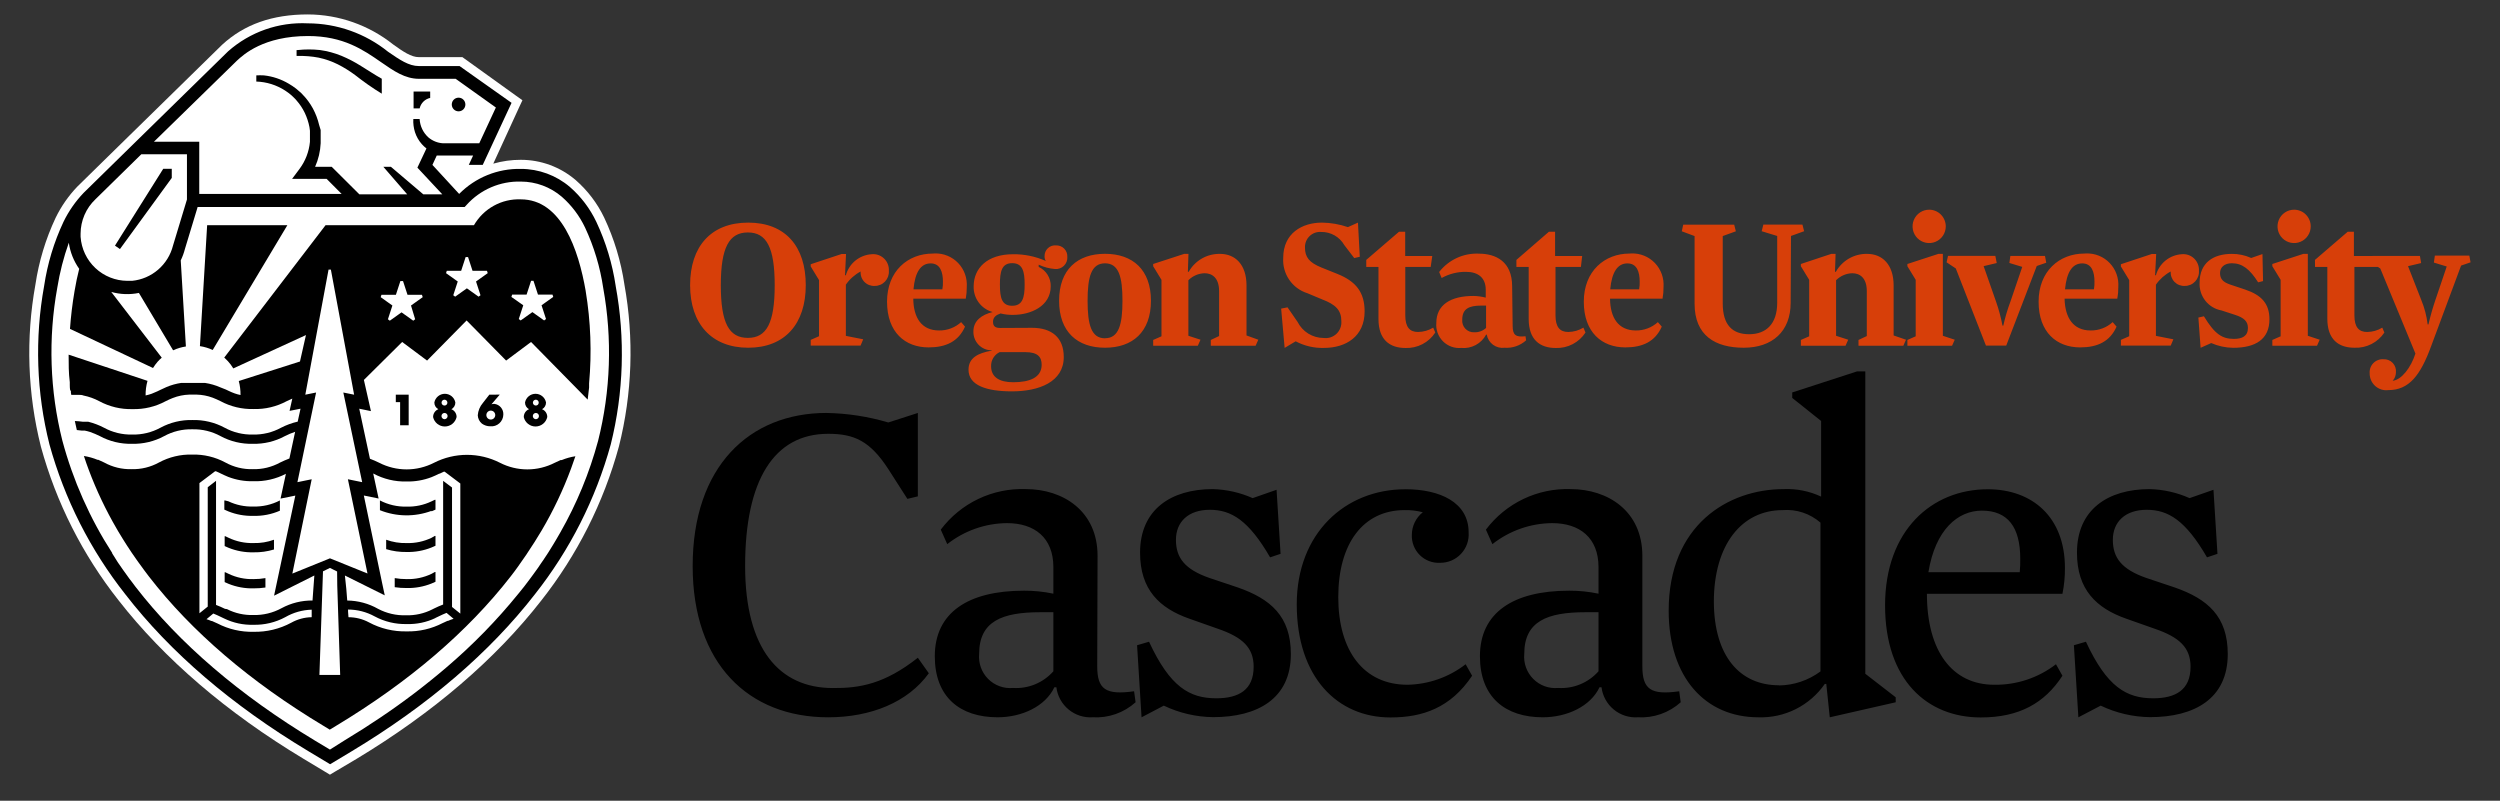 <svg fill="none" height="90" viewBox="0 0 281 90" width="281" xmlns="http://www.w3.org/2000/svg"><rect x="0" y="0" width="281" height="90" fill="#333333" stroke="none"/><path d="m208.727 41.746-7.279 2.364v.619l3.246 2.587v8.502c-1.312-.615-2.753-.904-4.2-.842-6.272 0-12.935 4.05-12.935 13.669 0 7.537 4.145 11.98 10.081 11.98 1.457.05 2.904-.267 4.208-.922 1.304-.655 2.424-1.627 3.259-2.828h.168l.391 3.75 7.411-1.688v-.562l-3.417-2.644v-33.984zm-115.827 4.669c-8.671 0-15.054 6.02-15.044 17.223 0 10.969 6.271 16.987 15.23 16.987 4.779 0 8.961-1.687 11.313-4.949l-1.233-1.745c-3.733 2.944-6.533 3.432-9.557 3.404-5.992 0-9.857-4.351-9.857-13.726 0-9.619 3.229-14.85 9.333-14.85 2.912 0 4.706.787 6.778 3.994l2.127 3.32 1.176-.282v-9.375l-3.323 1.069c-2.256-.669-4.591-1.028-6.943-1.069zm22.4 8.56c-1.84-.069-3.67.31-5.334 1.103-1.664.793-3.112 1.978-4.223 3.453l.727 1.631c1.918-1.512 4.282-2.343 6.721-2.362 3.08 0 5.208 1.631 5.208 4.949v2.981c-1.087-.229-2.194-.342-3.305-.337-6.291 0-10.024 2.474-10.024 7.368 0 4.612 2.857 6.863 7.057 6.863 2.744 0 5.376-1.237 6.384-3.375h.224c.124.981.616 1.876 1.377 2.503.76.627 1.73.939 2.712.871.874.052 1.749-.071 2.576-.361.826-.29 1.588-.741 2.24-1.328l-.17-1.236c-3.21.45-4.143-.225-4.143-2.812l.038-12.412c0-5.025-3.865-7.5-8.065-7.5zm21.019 0c-4.704 0-8.176 2.305-8.176 7.143 0 4.162 2.183 6.244 5.543 7.425l3.192 1.126c2.8.956 4.032 2.136 4.032 4.274 0 2.606-1.68 3.545-4.2 3.545-3.024 0-5.207-1.295-7.559-6.357l-1.344.394.503 8.101 2.501-1.313c1.734.83 3.626 1.272 5.546 1.295 5.002 0 8.735-2.082 8.735-7.088 0-4.237-2.258-6.206-5.992-7.5l-3.192-1.069c-2.725-.956-3.733-2.249-3.733-4.274s1.4-3.377 3.808-3.377 4.368 1.182 6.776 5.345l1.176-.394-.449-7.2-2.687.938c-1.413-.629-2.935-.973-4.48-1.013zm40.217 0c-1.834-.062-3.656.319-5.313 1.112-1.656.793-3.099 1.974-4.206 3.444l.727 1.631c1.919-1.512 4.282-2.343 6.721-2.362 3.08 0 5.208 1.631 5.208 4.949v2.981c-1.086-.229-2.194-.342-3.305-.337-6.29 0-10.024 2.474-10.024 7.368 0 4.612 2.857 6.863 7.057 6.863 2.744 0 5.376-1.237 6.384-3.375h.224c.124.981.617 1.876 1.377 2.503s1.73.939 2.712.871c.874.051 1.749-.071 2.575-.361.826-.29 1.587-.741 2.239-1.327l-.168-1.236c-3.21.45-4.143-.225-4.143-2.812v-12.412c0-5.025-3.865-7.5-8.065-7.5zm65.091 0c-4.704 0-8.176 2.305-8.176 7.143 0 4.162 2.183 6.244 5.543 7.425l3.192 1.126c2.8.956 4.032 2.136 4.032 4.274 0 2.606-1.68 3.545-4.2 3.545-3.024 0-5.207-1.295-7.559-6.357l-1.353.394.503 8.101 2.51-1.313c1.734.83 3.626 1.271 5.546 1.295 5.002 0 8.735-2.082 8.735-7.088 0-4.237-2.258-6.206-5.992-7.5l-3.192-1.069c-2.725-.956-3.733-2.249-3.733-4.274s1.4-3.377 3.808-3.377 4.368 1.182 6.776 5.345l1.176-.394-.449-7.2-2.687.938c-1.413-.629-2.935-.973-4.48-1.013zm-83.664.018c-6.776 0-12.208 4.951-12.208 12.938 0 8.213 4.592 12.711 10.528 12.711 3.64 0 6.775-1.087 9.183-4.688l-.727-1.293c-1.875 1.452-4.166 2.26-6.533 2.305-4.928 0-7.784-3.806-7.784-9.844s2.8-9.787 7.467-9.787c.686-.013 1.37.069 2.034.243-.381.302-.69.686-.903 1.124s-.326.919-.329 1.406c-.018.423.052.846.207 1.24s.391.751.691 1.048c.301.297.661.527 1.056.676.395.149.816.212 1.238.187.439.002.874-.086 1.277-.261.403-.174.766-.431 1.066-.753s.53-.703.676-1.119.205-.858.172-1.298c0-3.375-3.247-4.839-7.111-4.839zm65.454 0c-6.272 0-11.535 4.612-11.535 13.05s4.76 12.599 10.752 12.599c4.312 0 7.168-1.594 9.184-4.688l-.727-1.293c-1.991 1.532-4.438 2.344-6.946 2.305-4.704 0-7.559-3.769-7.559-10.219h15.232c.196-.962.29-1.942.28-2.924 0-5.681-3.641-8.831-8.681-8.831zm-23.052 2.344c.766-.061 1.538.031 2.268.273.731.241 1.406.627 1.987 1.133v16.725c-1.353 1.004-2.986 1.555-4.667 1.575v-.018c-4.387 0-7.289-3.263-7.317-9.375 0-6.431 3.137-10.313 7.729-10.313zm22.4.057c2.912 0 4.311 1.856 4.311 5.4.009.507-.01 1.013-.056 1.518h-10.267c.784-4.781 3.305-6.918 6.012-6.918zm-105.822 11.419h1.457v6.638c-.565.638-1.267 1.138-2.053 1.463-.785.325-1.634.466-2.482.412-.512.048-1.029-.019-1.512-.194-.484-.175-.923-.456-1.286-.821-.364-.365-.643-.806-.818-1.292-.174-.486-.24-1.004-.193-1.518 0-3.675 2.575-4.688 6.887-4.688zm61.274 0h1.456v6.638c-.565.638-1.267 1.138-2.053 1.463-.786.325-1.636.466-2.484.412-.512.048-1.028-.019-1.512-.194-.483-.175-.922-.456-1.286-.821-.363-.365-.642-.806-.817-1.292-.175-.486-.24-1.004-.193-1.518 0-3.675 2.577-4.688 6.889-4.688z" fill="#000"/><path d="m216.837 23.57c-.369 0-.73.11-1.037.316s-.546.499-.687.842-.178.72-.106 1.083.249.698.511.96c.261.262.593.441.955.513.362.072.738.035 1.079-.107s.632-.382.838-.691c.205-.308.314-.671.314-1.042 0-.497-.197-.974-.547-1.326s-.824-.549-1.32-.549zm41.021 0c-.369 0-.73.11-1.037.316s-.546.499-.687.842-.178.72-.106 1.083.249.698.51.96c.262.262.594.441.956.513.362.072.738.035 1.079-.107s.632-.382.837-.691c.206-.308.315-.671.315-1.042 0-.497-.197-.974-.547-1.326s-.825-.549-1.32-.549zm-173.758 1.452c-4.181 0-6.533 2.681-6.533 7.031s2.417 7.031 6.533 7.031 6.468-2.681 6.468-7.031-2.286-7.031-6.468-7.031zm64.484 0c-2.231 0-4.35 1.201-4.35 3.957-.058.872.177 1.738.668 2.459s1.209 1.255 2.039 1.516l1.661.694c1.521.581 2.166 1.208 2.166 2.455.019.263-.021.527-.117.773-.095.246-.244.467-.435.647-.192.181-.421.316-.671.396-.25.08-.515.103-.775.068-.605-.001-1.197-.17-1.713-.487-.515-.318-.933-.772-1.208-1.313l-1.13-1.641-.718.141.392 4.417 1.241-.742c.979.521 2.076.777 3.183.742 2.464 0 4.565-1.285 4.565-4.098 0-2.128-.943-3.384-3.108-4.237l-1.729-.694c-1.381-.553-1.866-1.172-1.866-2.241-.01-.24.031-.479.12-.702s.224-.424.396-.591c.172-.166.377-.294.602-.375s.465-.113.703-.094c.526-.01 1.045.123 1.503.383.458.261.838.64 1.1 1.098l1.112 1.452.625-.141-.206-3.843-1.13.507c-.94-.324-1.926-.495-2.92-.507zm49.616.225-.188.742 1.746.533v7.5c0 2.438-1.289 3.545-3.155 3.545-1.867 0-2.968-1.014-2.968-3.47v-7.564l1.475-.535-.186-.742h-5.731l-.159.742 1.437.535v7.603c0 3.581 2.325 4.949 5.527 4.949 3.201 0 5.272-1.827 5.272-5.043l.038-7.52 1.475-.533-.188-.742zm-40.947.797-3.685 3.17v.787h1.372v5.85c0 2.325 1.251 3.263 3.043 3.263.658.023 1.312-.124 1.897-.428s1.082-.754 1.444-1.308l-.233-.553c-.515.316-1.105.485-1.708.489-.924 0-1.429-.534-1.429-1.875v-5.438h2.856l.177-1.228h-3.043v-2.728zm16.848 0-3.658 3.17v.787h1.381v5.85c0 2.325 1.251 3.263 3.043 3.263.658.023 1.312-.124 1.897-.428s1.083-.754 1.444-1.308l-.233-.553c-.515.316-1.105.485-1.708.489-.924 0-1.429-.534-1.429-1.875v-5.438h2.856l.141-1.228h-3.043v-2.728zm89.786 0-3.686 3.17.009.787h1.382v5.823c0 2.325 1.25 3.261 3.042 3.261.661.031 1.318-.11 1.908-.408s1.094-.746 1.461-1.298l-.233-.553c-.515.316-1.105.485-1.708.489-.924 0-1.428-.534-1.428-1.875v-5.438h2.643l.268.178 3.949 9.563c-.504 1.575-1.568 2.962-2.558 3.056.233-.257.363-.591.365-.938.021-.194-.001-.39-.063-.575-.063-.185-.165-.353-.299-.495-.134-.141-.297-.251-.478-.322-.181-.071-.375-.102-.569-.09-.21-.013-.42.019-.616.096s-.373.194-.519.345-.258.333-.328.532-.097.411-.078.621c-.002.267.053.532.161.776s.267.463.466.64c.199.178.433.31.687.39.254.079.522.103.786.069 2.324 0 3.595-1.649 4.789-4.883l3.387-9.113 1.065-.366-.141-.758h-3.873l-.111.787 1.445.44-1.269 3.75c-.308.905-.57 1.825-.784 2.757h-.092c-.11-.938-.349-1.856-.71-2.728l-1.493-3.816 1.473-.348-.138-.806h-5.34l-.001.009h-2.08v-2.728zm-179.826.084c2.081 0 3.015 1.65 3.015 5.925 0 4.256-.906 5.925-3.015 5.925-2.109 0-3.042-1.641-3.042-5.925 0-4.284.961-5.925 3.042-5.925zm34.617 1.454c-.164-.013-.328.008-.483.063-.155.055-.297.141-.416.254-.12.113-.214.25-.278.402s-.095.316-.092.48c-.012.195.038.388.14.553-1.16-.516-2.417-.775-3.686-.758-2.902 0-4.424 1.575-4.424 3.609-.02.653.18 1.293.568 1.817.388.524.941.901 1.569 1.07-1.232.3-2.166.975-2.166 2.175-.009.276.038.552.138.81.099.258.249.493.441.692.191.199.421.356.674.464.254.108.526.163.802.163v.037c-1.568.272-2.605.826-2.605 2.148 0 1.781 2.081 2.428 4.881 2.428 3.024 0 5.825-1.049 5.825-3.862 0-2.212-1.382-3.281-3.566-3.281l-3.556.018c-.551 0-.83-.169-.83-.694s.364-.778.85-.938c.457.114.928.167 1.4.159 2.025 0 4.236-.994 4.236-3.215.011-.456-.112-.904-.352-1.291-.241-.387-.588-.694-1.001-.884v-.253c.573.272 1.189.437 1.82.487.185.018.372-.004.547-.066.176-.062.336-.162.469-.292.134-.131.237-.288.303-.463.067-.175.094-.362.081-.548.008-.172-.02-.343-.082-.503s-.157-.305-.279-.426c-.121-.121-.267-.215-.427-.276-.159-.061-.33-.088-.501-.078zm-13.606.904c-.079.002-.157.007-.235.015-2.782 0-5.134 1.959-5.134 5.409s2.044 5.138 4.667 5.138c1.96 0 3.36-.666 4.098-2.334l-.438-.507c-.679.618-1.566.954-2.483.938-1.96 0-2.876-1.433-2.894-3.571h5.899c.08-.436.118-.879.113-1.322.034-.49-.033-.982-.2-1.444-.166-.462-.426-.884-.765-1.239-.339-.355-.747-.634-1.2-.82-.453-.186-.939-.275-1.428-.261zm78.314 0c-.078.002-.156.007-.234.015-2.781 0-5.133 1.959-5.133 5.409s2.044 5.138 4.667 5.138c1.96 0 3.36-.666 4.098-2.334l-.44-.507c-.678.617-1.565.952-2.481.938-1.96 0-2.876-1.433-2.894-3.571h5.899c.08-.436.118-.879.113-1.322.034-.49-.033-.983-.2-1.445-.166-.462-.427-.884-.766-1.239-.338-.355-.747-.634-1.2-.82s-.94-.275-1.429-.26zm51.119 0c-.078.002-.155.007-.233.015-2.781 0-5.133 1.959-5.133 5.409s2.044 5.138 4.666 5.138c1.96 0 3.359-.666 4.097-2.334l-.438-.507c-.679.618-1.567.954-2.483.938-1.95 0-2.875-1.433-2.922-3.571h5.926c.081-.436.119-.879.113-1.322.035-.49-.033-.982-.199-1.444s-.427-.884-.765-1.239c-.339-.355-.748-.634-1.2-.82-.453-.186-.94-.275-1.429-.261zm-68.273.024c-.855-.04-1.707.126-2.485.485-.778.359-1.459.899-1.987 1.577l.281.676c.839-.467 1.785-.707 2.744-.694 1.362 0 2.213.675 2.213 2.016v.881c-.452-.115-.916-.178-1.382-.187-2.557 0-4.173.994-4.173 3.029-.034.378.015.759.143 1.116.129.357.334.681.601.95s.59.474.945.604c.356.129.735.178 1.111.143.562.056 1.129-.057 1.627-.324.498-.267.907-.677 1.173-1.177h.066c.08.459.334.869.707 1.145.374.276.84.396 1.3.336.438.031.877-.027 1.293-.17.415-.143.797-.369 1.124-.663l-.066-.46c-1.073.122-1.445-.113-1.445-1.154l-.057-4.453c0-2.822-1.866-3.675-3.733-3.675zm-42.029.018c-3.108 0-5.161 1.782-5.161 5.279s2.053 5.277 5.161 5.277 5.163-1.78 5.163-5.277-2.055-5.279-5.163-5.279zm8.896.009-3.482 1.135v.253l.933 1.529v6.346l-.933.412v.646h5.022l.297-.674-1.361-.441v-6.244c.483-.487 1.134-.769 1.819-.787.849 0 1.633.516 1.633 2.016v5.043l-.933.441v.646h5.04l.299-.674-1.325-.478v-5.625c0-2.362-1.288-3.545-2.968-3.545-.715-.016-1.42.162-2.042.517-.622.355-1.135.873-1.487 1.498h-.093l.066-2.016zm72.735 0-3.417 1.135v.253l.934 1.529v6.346l-.934.412v.646h5.023l.297-.674-1.362-.441v-6.244c.483-.487 1.135-.769 1.819-.787.85 0 1.634.516 1.634 2.016v5.043l-.934.441v.646h5.041l.299-.674-1.391-.478v-5.625c0-2.362-1.288-3.545-2.968-3.545-.715-.016-1.42.163-2.041.518-.622.355-1.135.873-1.486 1.498h-.095l.065-2.016zm12.04 0-3.482 1.135v.253l.933 1.529v6.346l-.933.412v.646h5.022l.297-.674-1.334-.441v-9.207zm32.974 0c-2.072 0-3.613.995-3.613 3.236-.038.733.191 1.454.644 2.029.454.575 1.102.964 1.821 1.093l1.493.487c1.036.328 1.475.741 1.475 1.481 0 .928-.653 1.229-1.586 1.229-1.288 0-2.137-.507-3.36-2.541l-.625.141.251 3.402 1.194-.533c.778.341 1.616.522 2.465.533 2.511 0 4.078-.957 4.078-3.197 0-1.762-.877-2.726-2.744-3.354l-1.66-.555c-.803-.272-1.149-.627-1.149-1.293s.504-1.106 1.334-1.106c1.158 0 2.017.665 2.95 2.146l.551-.141-.066-3.036-1.269.439c-.686-.31-1.431-.467-2.184-.46zm8.045 0-3.482 1.135v.253l.933 1.529v6.346l-.933.412v.646h5.022l.299-.674-1.334-.441v-9.207zm-164.286.009-3.482 1.154v.253l.933 1.529v6.31l-.933.412v.646h5.6l.299-.712-1.95-.385v-5.755c.427-.621.997-1.129 1.661-1.481-.016.215.014.43.087.633.074.202.19.386.34.54s.332.273.532.35c.2.077.414.111.628.098.217.002.431-.042.631-.127s.379-.211.528-.369.264-.346.337-.55c.074-.205.104-.422.09-.64.017-.259-.023-.518-.117-.759-.094-.241-.239-.459-.426-.638-.187-.179-.41-.314-.655-.397-.245-.083-.504-.11-.761-.081-.664.046-1.297.298-1.812.721-.515.423-.886.997-1.063 1.641h-.093l.111-2.391zm147.262 0-3.48 1.154v.253l.933 1.529v6.31l-.933.412v.646h5.6l.297-.712-1.96-.385v-5.755c.428-.621.998-1.129 1.663-1.481-.016.215.013.43.087.632s.189.386.34.54c.15.153.331.273.531.35.2.077.414.111.628.099.216.002.431-.042.63-.127.2-.085.379-.211.528-.369s.264-.346.337-.55c.074-.205.105-.422.091-.64.016-.259-.024-.518-.118-.759-.094-.241-.239-.459-.426-.638s-.411-.314-.655-.397c-.245-.083-.505-.11-.761-.081-.664.046-1.297.298-1.812.721-.515.423-.886.997-1.063 1.641h-.093l.122-2.391zm-22.913.216-.158.721 1.035.694 3.389 8.672h2.277l3.434-8.952 1.065-.366-.141-.76h-3.892l-.113.787 1.448.441-1.325 3.891c-.332.882-.6 1.787-.802 2.708h-.095c-.171-.911-.411-1.807-.718-2.681l-1.4-4.003 1.474-.348-.158-.806zm-105.186.817c1.194 0 1.4.964 1.4 2.408 0 1.444-.224 2.382-1.4 2.382s-1.38-.91-1.38-2.382.204-2.408 1.38-2.408zm10.434.018c1.55 0 1.962 1.528 1.962 4.21 0 2.681-.422 4.21-1.962 4.21v.009c-1.549 0-1.959-1.538-1.959-4.219 0-2.681.41-4.21 1.959-4.21zm-19.6.009c1.083 0 1.382.974 1.382 2.062.009.286-.013.572-.065.853h-3.247c.177-1.969.848-2.915 1.93-2.915zm78.316 0c1.083 0 1.382.974 1.382 2.062.009.286-.013.572-.065.853h-3.247c.177-1.969.848-2.915 1.93-2.915zm51.12 0c1.083 0 1.38.974 1.38 2.062.01.286-.012.572-.064.853h-3.248c.186-1.969.849-2.915 1.932-2.915zm-67.546 4.744h.541v2.512c-.363.333-.843.508-1.334.487-.186.009-.371-.022-.543-.092s-.327-.175-.455-.311c-.127-.135-.224-.297-.284-.473s-.081-.364-.062-.549c0-1.228.774-1.575 2.137-1.575zm-54.134 5.231h2.904c1.363 0 1.819.534 1.819 1.415 0 1.462-1.381 1.968-3.201 1.968-1.549 0-2.482-.572-2.482-1.8-.011-.329.075-.654.245-.935.171-.281.419-.506.715-.648z" fill="#d73f09"/><path d="m70.183 31.969c-.386-2.598-1.15-5.125-2.268-7.5-.773-1.619-1.869-3.061-3.22-4.237-1.717-1.466-3.897-2.27-6.151-2.269-1.048-.003-2.091.143-3.099.431l2.921-6.366.355-.759-.672-.478-5.815-4.181-.261-.188h-4.891c-.849.009-1.783-.628-2.903-1.434-2.726-2.168-6.099-3.354-9.576-3.366-3.995 0-7.149 1.116-9.641 3.413l-10.108 9.9-.289.281-5.871 5.756c-.992 1.037-1.817 2.223-2.445 3.516-1.118 2.375-1.882 4.902-2.268 7.5-1.094 6.046-.884 12.258.616 18.216 1.724 6.287 4.692 12.16 8.727 17.269 5.115 6.562 12.133 12.609 20.785 17.812l2.464 1.481.513.309.513-.309 2.455-1.453c8.68-5.231 15.671-11.25 20.785-17.812 4.04-5.123 7.008-11.012 8.727-17.316 1.5-5.958 1.71-12.169.616-18.216z" fill="#fff"/><g fill="#000"><path d="m32.299 25.312h-9.016l-.812 13.594c.497.074.981.219 1.437.431z"/><path d="m25.29 56.25h-.075v1.031l.448.197c.89.357 1.842.53 2.8.506 1.029.029 2.052-.169 2.996-.581v-1.153c-.925.479-1.956.714-2.996.684-.967.029-1.927-.173-2.8-.591z"/><path d="m25.7 60.45-.373-.178h-.075v1.106l.448.197c.889.357 1.842.53 2.8.506.777.015 1.552-.093 2.296-.319v-1.097c-.735.269-1.514.396-2.296.375-.967.029-1.927-.173-2.8-.591z"/><path d="m25.7 64.5-.373-.178h-.075v1.106l.448.197c.889.357 1.842.53 2.8.506.447.003.893-.028 1.335-.094v-1.059c-.441.078-.887.116-1.335.113-.967.029-1.927-.173-2.8-.591z"/><path d="m35.808 6.478c.747.158 1.472.41 2.156.75.683.346 1.336.751 1.951 1.209.956.757 1.956 1.455 2.996 2.091v-1.678c-.765-.422-1.521-.938-2.324-1.425-.703-.447-1.443-.833-2.212-1.153-.773-.315-1.582-.533-2.408-.647-.828-.089-1.664-.089-2.492 0h-.14v.666h.168c.773-.02 1.546.043 2.305.188z"/><path d="m69.203 32.138c-.371-2.494-1.104-4.919-2.175-7.2-.711-1.497-1.722-2.831-2.968-3.919-1.54-1.314-3.495-2.035-5.516-2.034-1.285-.027-2.563.208-3.755.691-1.192.483-2.274 1.205-3.18 2.121l-3.005-3.263.485-1.05h4.088l-.485 1.05h1.568l3.239-6.975-5.843-4.134h-4.573c-1.139 0-2.165-.713-3.472-1.613-2.556-2.057-5.732-3.18-9.007-3.188-3.284-.165-6.503.965-8.969 3.15l-10.379 10.163-5.852 5.737c-.921.962-1.686 2.063-2.268 3.263-1.071 2.281-1.803 4.706-2.175 7.2-1.073 5.912-.87 11.986.597 17.812 1.694 6.144 4.602 11.883 8.549 16.875 5.031 6.506 11.937 12.431 20.533 17.597l2.464 1.481 2.464-1.481c8.577-5.166 15.475-11.091 20.533-17.597 3.948-4.992 6.855-10.731 8.549-16.875 1.451-5.829 1.639-11.904.551-17.812zm-42.569-25.322c.737-.684 2.996-2.766 7.989-2.766 3.976 0 6.216 1.556 8.204 2.934 1.447 1.003 2.688 1.875 4.275 1.875h4.116l4.517 3.225-1.867 4.022h-4.079c-.6-.037-1.173-.267-1.633-.656-.293-.263-.531-.581-.701-.937s-.268-.741-.289-1.135h-.709c-.029.501.035 1.003.187 1.481.161.499.425.959.775 1.35.156.175.328.335.513.478l-1.017 2.156 2.8 3h-2.137l-3.64-3.094h-.849l2.679 3.094h-5.376l-3.108-3.094h-1.867c.372-.837.585-1.737.625-2.653 0-.169 0-.338 0-.497v-.497-.244-.244l-.168-.553c-.153-.654-.392-1.284-.709-1.875-.315-.577-.707-1.107-1.167-1.575l-.168-.178-.187-.159-.373-.319c-.259-.199-.53-.38-.812-.544-.855-.511-1.81-.831-2.8-.938-.283-.016-.566-.016-.849 0v.694c1.151.035 2.271.385 3.239 1.012.238.154.465.323.681.506l.308.291.149.15.14.159c.375.423.689.896.933 1.406.241.507.417 1.042.523 1.594l.056.412v.206.628.412c-.104 1.101-.507 2.152-1.167 3.038l-.84 1.125h3.883l1.689 1.697h-16.007v-5.869h-5.096zm-7.187 20.784c-.268 1.056-.853 2.004-1.677 2.713-.823.71-1.845 1.147-2.925 1.252-.168 0-.345 0-.523 0-1.338-.004-2.625-.517-3.601-1.435-.977-.918-1.571-2.174-1.663-3.515 0-.122 0-.234 0-.356.003-.724.153-1.44.44-2.104s.706-1.262 1.231-1.759l5.152-5.053h5.133v5.081zm47.777 21.956c-.974 3.606-2.404 7.072-4.256 10.312l-.299.516-.224.384-.299.497-.261.422-.28.45-.532.806-.215.309-.401.591-.243.338-.429.591-.215.291-.653.863-.635.787c-2.445 3.018-5.164 5.801-8.12 8.316-2.36 2.017-4.834 3.895-7.411 5.625-1.276.863-2.595 1.703-3.957 2.522l-1.708 1.078-1.736-1.041c-8.4-5.072-15.185-10.875-20.113-17.25l-.42-.562-.289-.375-.504-.703-.177-.244-.56-.806-.093-.141-.588-.938v-.047c-2.51-3.891-4.399-8.152-5.6-12.628-1.41-5.618-1.604-11.475-.569-17.175.277-1.724.711-3.419 1.297-5.062.151 1.058.551 2.064 1.167 2.934-.196.778-.373 1.594-.523 2.503-.242 1.406-.413 2.824-.513 4.247l9.333 4.397c.154-.252.329-.49.523-.713.143-.159.296-.309.457-.45l-5.675-7.388c1.012.286 2.078.324 3.108.113l3.845 6.45c.456-.212.94-.357 1.437-.431l-.579-9.675c.198-.408.354-.835.467-1.275l1.381-4.556.047-.169h30.016l.215-.234c.768-.855 1.711-1.532 2.765-1.986 1.054-.453 2.193-.671 3.339-.639 1.687.002 3.318.607 4.601 1.706 1.098.961 1.987 2.139 2.613 3.459 1.008 2.157 1.696 4.45 2.044 6.806 1.032 5.701.835 11.557-.579 17.175z"/><path d="m51.544 12.515c.423 0 .765-.344.765-.769 0-.425-.343-.769-.765-.769-.423 0-.765.344-.765.769 0 .424.343.769.765.769z"/><path d="m47.167 12.187c.065-.29.211-.555.421-.765.21-.209.475-.354.765-.416v-.722h-1.867v1.903z"/><path d="m65.834 32.719c-.812-4.688-2.735-10.312-7.299-10.312-1.058-.042-2.106.207-3.034.719-.927.512-1.698 1.268-2.23 2.187h-16.679l-11.387 14.878c.144.127.281.261.411.403.229.251.432.524.607.816l8.167-3.75-.672 2.972-6.879 2.194c.137.513.203 1.044.196 1.575-.228-.047-.453-.11-.672-.188-.233-.084-.448-.178-.663-.281l-.317-.15-.616-.244c-.548-.24-1.126-.407-1.717-.497h-.299-.495-.476-.14-.476-.467-.336c-.571.085-1.13.242-1.661.469-.243.103-.476.216-.691.319l-.327.159c-.205.094-.42.188-.644.272-.22.078-.444.14-.672.188-.007-.554.065-1.107.215-1.641l-8.867-2.944c0 1.041 0 2.072.131 3.094v.309c0 .103 0 .431.056.637h.065c0 .159 0 .319.047.478h.513.271c.215 0 .411 0 .588.075.619.125 1.216.34 1.773.637 1.146.618 2.433.925 3.733.891 1.3.035 2.587-.272 3.733-.891.261-.131.523-.253.793-.356.596-.234 1.227-.364 1.867-.384h.812c.619.014 1.23.132 1.811.347.299.113.579.244.868.384 1.146.619 2.433.925 3.733.891 1.3.035 2.587-.272 3.733-.891l.616-.281-.308 1.378 1.232-.244-.317 1.453c-.648.149-1.275.379-1.867.684-.972.531-2.067.797-3.173.769-1.107.028-2.201-.237-3.173-.769-1.109-.598-2.354-.895-3.612-.863-1.255-.031-2.497.266-3.603.863-.972.531-2.067.797-3.173.769-1.107.028-2.201-.237-3.173-.769-.566-.295-1.164-.521-1.783-.675h-.112-.177-.205-.131c-.288-.04-.578-.065-.868-.075.068.338.143.675.224 1.012l.579.066h.196.131l.289.066.289.084c.38.131.751.288 1.111.469 1.106.597 2.348.894 3.603.863 1.258.033 2.503-.265 3.612-.863.972-.531 2.067-.797 3.173-.769 1.107-.027 2.201.238 3.173.769 1.109.598 2.354.895 3.612.863 1.258.033 2.503-.264 3.612-.863.374-.19.76-.353 1.157-.487l-.644 3c-.383.141-.719.3-1.036.45-.942.52-2.005.779-3.08.75-1.075.029-2.138-.23-3.08-.75-1.146-.619-2.433-.925-3.733-.891-1.3-.035-2.587.272-3.733.891-.942.52-2.005.779-3.08.75-1.075.029-2.138-.23-3.08-.75l-.653-.3h-.084c-.494-.205-1.011-.349-1.54-.431.168.525.355 1.05.551 1.575.86 2.292 1.912 4.506 3.145 6.619l.168.291.28.459.205.338.271.431.233.366.271.412.261.394.261.375.299.431.243.338.364.497.196.272.579.769c4.779 6.169 11.359 11.812 19.6 16.762l.709.431.709-.431c8.213-4.95 14.793-10.584 19.6-16.762.299-.381.588-.769.868-1.163l.103-.15c.286-.394.563-.791.831-1.191l.065-.103c.572-.85 1.117-1.709 1.633-2.578 1.31-2.221 2.419-4.555 3.313-6.975.168-.459.336-.938.485-1.378-.529.082-1.046.227-1.54.431h-.075-.047l-.653.3c-.955.491-2.012.747-3.085.747-1.073 0-2.13-.256-3.085-.747-1.147-.584-2.415-.888-3.701-.888s-2.554.304-3.701.888c-.955.491-2.012.747-3.085.747-1.073 0-2.13-.256-3.085-.747-.317-.15-.644-.309-1.036-.45l-1.204-5.625 1.316.272-.793-3.506 4.303-4.266 2.8 2.091 4.443-4.509 4.443 4.509 2.8-2.091 5.087 5.175 1.279 1.303c.056-.45.112-.938.159-1.359 0-.066 0-.131 0-.188 0-.056 0-.188 0-.281.312-3.458.183-6.943-.383-10.369zm-8.353.656.084-.263h1.624l.504-1.547h.271l.504 1.547h1.633l.084.263-1.316.938.504 1.547-.215.159-1.316-.938-1.316.938-.215-.159.504-1.547zm-3.472-.188-.215.159-1.316-.938-1.316.938-.215-.159.504-1.547-1.316-.938.084-.263h1.615l.504-1.547h.271l.504 1.547h1.624l.084.263-1.316.938zm-7.345 2.7-.215.159-1.316-.938-1.316.938-.215-.159.504-1.547-1.316-.938.084-.263h1.624l.504-1.547h.299l.504 1.547h1.624l.084.263-1.316.938zm-5.955 18.309-1.605-.328 2.203 10.594-4.219-1.706-4.228 1.716 2.175-10.603-1.605.328 2.1-10.078-1.213.244 2.613-14.062h.261l2.613 14.062-1.213-.244zm-2.8 11.662.327 10.003h-2.333l.345-10.012.056-1.631.784-.384.803.403zm-2.875 2.878v.637c-.804.013-1.593.226-2.296.619-1.301.702-2.761 1.054-4.237 1.022-1.41.035-2.807-.287-4.06-.938l-.168-.075-.439-.197h-.065c-.182-.081-.369-.149-.56-.206l.597-.497.168-.141c.308.122.588.253.877.394l.373.178c1.009.487 2.119.725 3.239.694 1.258.033 2.503-.264 3.612-.863.902-.52 1.919-.807 2.959-.834zm13.907.722.373-.178c.289-.141.569-.272.877-.394l.793.666c-.213.064-.422.142-.625.234h-.065l-.364.169-.168.075c-1.254.65-2.65.972-4.06.938-1.473.034-2.929-.315-4.228-1.012-.709-.381-1.501-.581-2.305-.581l-.047-.647v-.216c1.044.003 2.07.267 2.987.769 1.109.598 2.354.895 3.612.863 1.111.034 2.215-.197 3.22-.675zm-16.8-16.228-.607 2.812 1.661-.338-2.389 11.25 4.527-2.269-.112 1.509-.093 1.303c-1.214-.011-2.412.285-3.481.863-.972.531-2.067.797-3.173.769-1.029.031-2.05-.198-2.968-.666l-.215-.028c-.317-.15-.644-.309-1.008-.441v-13.95l-.933.722v13.416l-.933.75v-14.634l1.764-1.331h.084l.355.159.168.084c.271.131.551.263.868.394.893.343 1.844.508 2.8.487 1.291.043 2.571-.251 3.715-.853zm9.828 0c1.146.618 2.433.925 3.733.891.956.021 1.907-.145 2.8-.487.317-.122.597-.263.868-.394h.047l.476-.225h.084l1.764 1.331v14.625l-.933-.75v-13.425l-.999-.75v13.903c-.364.131-.691.291-1.008.441l-.205.103c-.918.468-1.939.697-2.968.666-1.087.034-2.164-.215-3.127-.722-1.06-.602-2.255-.924-3.472-.938l-.103-1.312-.159-1.5 4.48 2.231-.308-1.444-2.044-9.778 1.661.338-.607-2.812z"/><path d="m48.501 57.478.448-.197v-1.106h-.075l-.373.178c-.873.418-1.833.62-2.8.591-1.041.027-2.072-.212-2.996-.694v1.097c1.856.745 3.921.771 5.796.075z"/><path d="m48.501 60.45c-.873.418-1.833.62-2.8.591-.782.021-1.561-.106-2.296-.375v1.059c.744.226 1.519.333 2.296.319.958.023 1.91-.149 2.8-.506l.448-.197v-1.106h-.075z"/><path d="m48.501 64.5c-.873.418-1.833.62-2.8.591-.447.003-.894-.035-1.335-.113v1.022c.442.066.888.097 1.335.094.958.024 1.91-.149 2.8-.506l.448-.197v-1.097h-.075z"/><path d="m12.923 27.61.56.384 5.824-7.997v-1.022h-.961z"/><path d="m45.935 47.803v-3.441h-1.447v.834h.485v2.606z"/><path d="m48.679 46.875c.067.301.234.571.475.764s.538.298.846.298c.308 0 .606-.105.846-.298.24-.193.407-.463.475-.764.002-.189-.053-.375-.158-.532-.105-.157-.255-.279-.43-.349.137-.073.252-.182.331-.316.079-.134.12-.287.117-.443-.054-.274-.202-.521-.417-.698-.215-.177-.485-.274-.763-.274-.278 0-.548.097-.763.274-.215.177-.363.424-.417.698-.002.156.038.309.117.443.079.134.194.243.331.316-.175.07-.325.192-.43.349-.105.157-.16.343-.158.532zm1.288-1.294c-.065.002-.129-.016-.184-.051s-.098-.085-.124-.145-.034-.126-.022-.19c.012-.064.042-.124.087-.17s.103-.079.167-.092c.064-.013.13-.007.19.017.06.025.112.067.148.121.036.054.056.118.056.183.001.043-.006.085-.021.125-.015.04-.039.076-.068.107s-.065.055-.104.071-.081.025-.124.025zm0 1.538c-.092-.002-.18-.041-.245-.108-.065-.067-.101-.156-.101-.249 0-.092.036-.18.101-.245.065-.065.153-.102.244-.102s.179.037.244.102c.065.065.101.153.101.245 0 .093-.036.182-.101.249-.065.067-.152.105-.245.108z"/><path d="m54.998 44.362-.728.938c-.332.386-.532.869-.569 1.378.008.18.053.357.134.519.08.162.194.304.333.419.272.196.599.301.933.3.184.018.37-.002.546-.059.176-.057.338-.15.476-.274.139-.123.25-.274.328-.442s.12-.351.124-.537c.016-.292-.079-.58-.266-.805-.187-.225-.453-.369-.742-.405-.111-.001-.221.015-.327.047l.933-1.087zm.168 1.791c.133 0 .26.053.353.147.094.094.146.222.146.355s-.053.261-.146.355c-.094.094-.221.147-.353.147-.132 0-.259-.053-.353-.147-.094-.094-.146-.222-.146-.355s.053-.261.146-.355c.094-.094.221-.147.353-.147z"/><path d="m58.871 46.875c.067.301.235.571.475.764.24.193.538.298.846.298s.606-.105.846-.298c.24-.193.407-.463.475-.764.002-.189-.053-.375-.158-.532-.105-.157-.255-.279-.43-.349.137-.073.252-.182.331-.316.079-.134.12-.287.117-.443-.055-.274-.202-.521-.417-.698-.215-.177-.485-.274-.763-.274s-.548.097-.763.274-.363.424-.417.698c-.002.156.038.309.117.443.079.134.194.243.331.316-.175.07-.325.192-.43.349-.105.157-.16.343-.158.532zm1.363-1.294c-.065.002-.129-.016-.184-.051-.055-.035-.098-.085-.124-.145-.026-.06-.034-.126-.022-.19.011-.064.042-.124.087-.17s.103-.079.167-.092c.064-.013.13-.007.19.017.06.025.112.067.148.121.036.054.056.118.056.183.001.043-.006.085-.021.125-.015.04-.038.076-.068.107s-.065.055-.104.071c-.039.017-.081.025-.124.025zm0 1.538c-.092-.002-.18-.041-.245-.108-.065-.067-.101-.156-.101-.249 0-.092.036-.18.101-.245.065-.065.153-.102.244-.102s.179.037.244.102c.065.065.101.153.101.245 0 .093-.036.182-.101.249-.065.067-.152.105-.245.108z"/></g></svg>